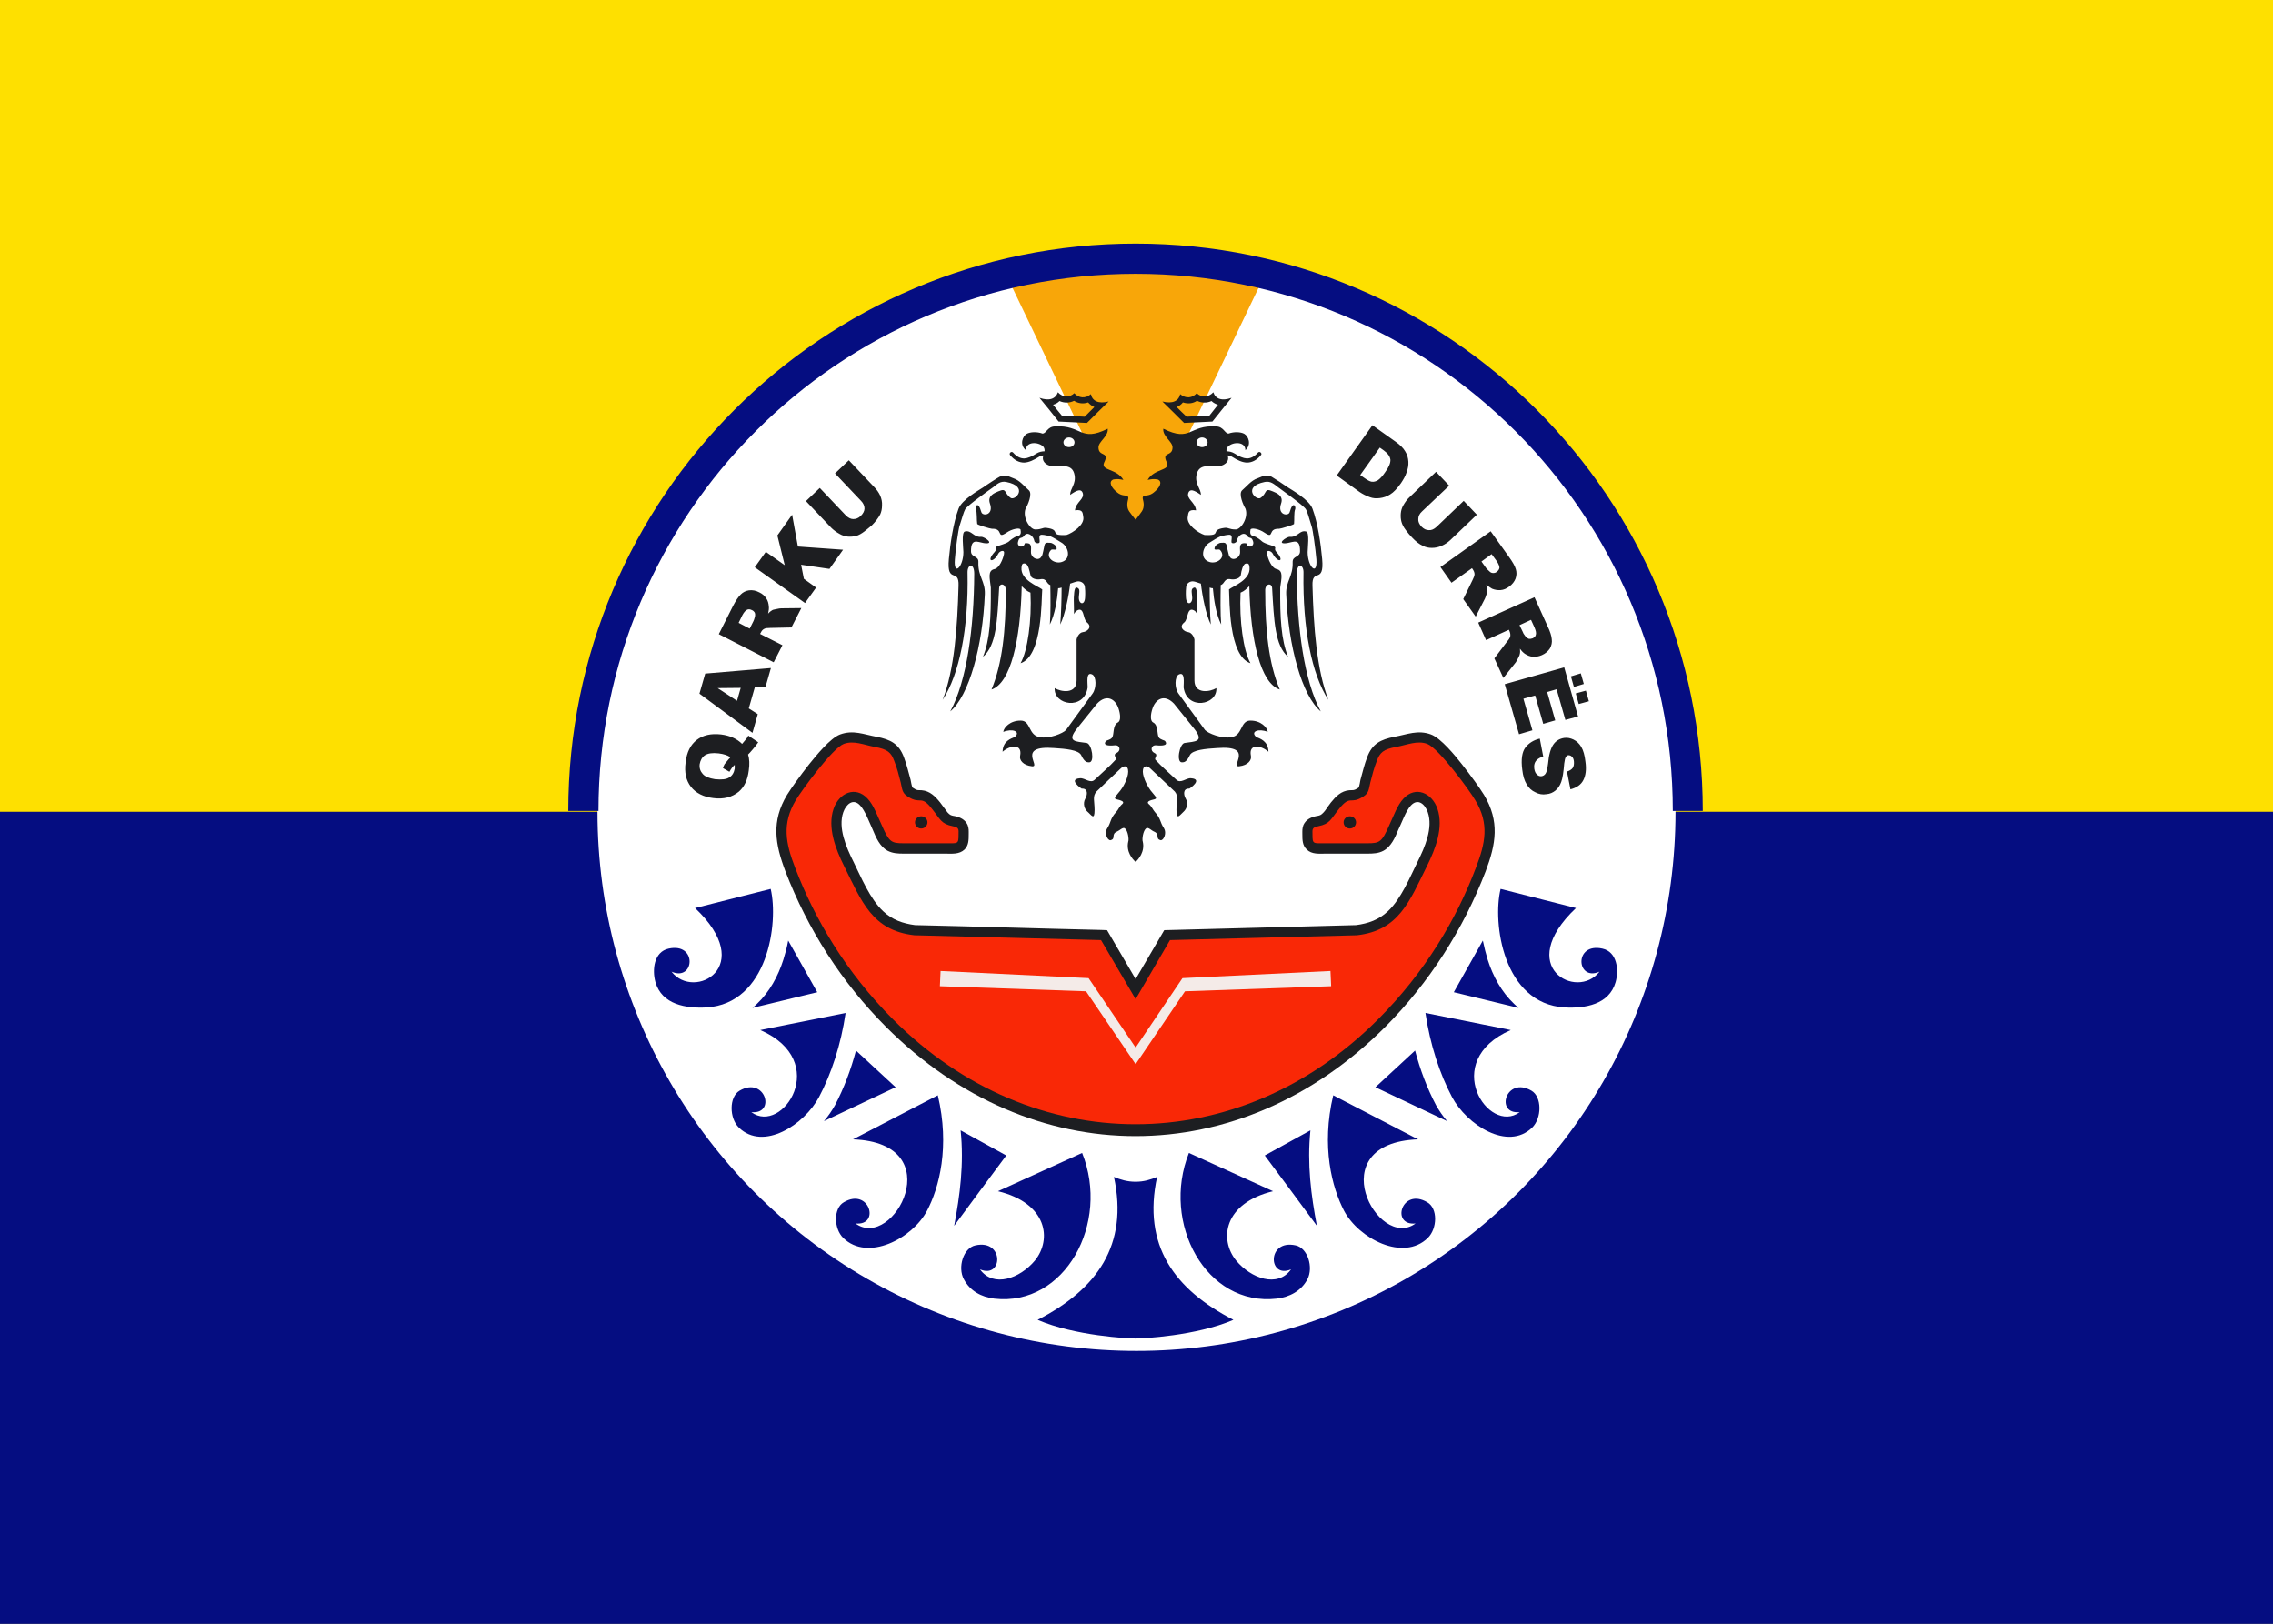 <?xml version="1.0" encoding="UTF-8"?>
<svg width="700" height="500" fill-rule="evenodd" xmlns="http://www.w3.org/2000/svg">
<rect width="100%" height="100%" fill="#333333" stroke="none"/>
<rect width="700" height="250" fill="#fee000"/>
<rect y="250" width="700" height="250" fill="#050d81"/>
<circle cx="350" cy="250" r="166" fill="#fff"/>
<g transform="matrix(.071 0 0 .071 174.72 74.715)">
<path d="m1896 123 569 1186 568-1186c-182-44-373-68-568-68-196 0-387 24-569 68z" fill="#f8a609"/>
<path d="m4048 2803 327 83c-270 256 5 402 102 276-100 44-113-128 13-100 63 14 72 91 57 145-28 98-133 115-222 110-266-17-313-366-277-514zm-2342 1047c15 147-3 282-28 414 75-102 150-203 226-305-71-39-127-70-198-109zm-593-40c19-22 35-46 48-69 39-74 69-154 91-237l172 159zm-29-559-126-224c-5 29-13 57-21 83-23 72-60 140-115 192-6 6-12 11-19 17zm1381 822c-36 0-66-9-94-21 64 296-74 488-331 620 162 70 395 81 425 81 29 0 262-11 424-81-257-132-395-324-331-620-28 12-58 21-93 21zm-232-125-365 166c214 52 235 209 160 301-65 78-180 119-238 38 100 43 106-132-20-104-52 11-78 95-50 147 27 51 76 77 132 84 307 35 503-328 381-632zm-626-250-368 191c427 16 175 486 11 365 109 11 60-158-51-92-45 26-44 114-2 155 106 103 299 3 363-118 53-100 100-278 47-501zm-400-357-370 74c309 135 96 457-39 356 109 11 60-158-51-93-46 27-45 119-3 160 106 103 284-12 348-133 53-100 95-227 115-364zm-325-538-328 83c270 256-5 402-102 276 100 44 113-128-13-100-63 14-72 91-57 145 28 98 133 115 222 110 266-17 313-366 278-514zm2341 1047c-15 147 3 282 28 414-75-102-150-203-226-305 71-39 127-70 198-109zm593-40c-19-22-35-46-48-69-39-74-69-154-91-237l-172 159zm29-559 126-224c6 29 13 57 21 83 23 72 60 140 115 192 6 6 12 11 19 17zm-1149 697 365 166c-214 52-235 209-160 301 65 78 180 119 238 38-100 43-106-132 20-104 52 11 78 95 51 147-27 51-77 77-133 84-307 35-502-328-381-632zm626-250 368 191c-427 16-175 486-11 365-109 11-60-158 51-92 46 26 44 114 2 155-106 103-299 3-363-118-52-100-100-278-47-501zm400-357 370 74c-309 135-96 457 39 356-109 11-60-158 51-93 46 27 45 119 3 160-106 103-284-12-348-133-53-100-95-227-115-364z M2465 4c1359 0 2460 1102 2460 2461h-130c0-1287-1044-2330-2330-2330-1287 0-2330 1043-2330 2330h-131c0-1359 1102-2461 2461-2461z" fill="#050d81"/>
<path d="m2465 3194 124-212 832-22c53-7 99-23 138-60 57-53 96-148 130-217 30-60 67-145 43-213-12-34-42-62-73-29-22 23-40 76-55 106-14 34-31 73-65 91-21 11-44 12-68 12h-181c-29 0-61 4-83-18-19-18-19-42-19-66 0-15-1-26 5-41 11-23 32-33 56-38 8-1 18-3 24-9 5-4 10-10 14-15 8-12 16-23 25-35 21-26 44-50 80-53 19-1 19 2 38-10 0-1 2-2 3-2 2-5 6-27 7-33 9-33 17-66 29-98 22-59 58-77 119-89 55-10 101-31 158-10 43 16 105 92 134 129 20 25 39 51 58 77 13 18 26 37 38 56 69 115 52 213 7 332-97 252-245 483-435 674-632 632-1535 632-2166 0-191-191-339-422-436-674-45-119-62-217 7-332 12-19 25-38 38-56 19-26 38-52 58-77 30-37 91-113 134-129 57-21 103 0 158 10 61 12 97 30 119 89 12 32 20 65 29 98 1 6 5 28 8 33 0 0 2 1 3 2 18 12 18 9 37 10 36 3 59 27 80 53 9 12 17 23 26 35 3 5 8 11 13 15 6 6 16 8 24 9 24 5 45 15 56 38 6 15 5 26 5 41 0 24 0 48-18 66-23 22-55 18-84 18h-181c-24 0-46-1-68-12-34-18-51-57-65-91-14-30-33-83-55-106-30-33-61-5-73 29-24 68 13 153 43 213 34 69 73 164 130 217 39 37 85 53 138 60 269 6 539 15 808 21l25 1zm-268-1583c1-2 8-11 10-13 37-25 28 35 47 49 26 21-1 41-17 42-19 2-30 29-28 38v172c0 60-67 50-95 33-5 74 128 98 143-3 0-21-8-70 20-56 18 9 19 59 1 83-38 53-77 105-115 158-13 14-71 38-113 31-51-8-39-71-82-72-47-1-75 30-77 49 39-16 77-2 50 22-16 7-52 17-53 64 33-29 87-36 76 18-4 18 13 41 51 45 43 5-71-92 97-79 48 3 106 8 117 31 14 30 25 31 34 31 26 1 12-80-10-84-45-7-90-3-42-63 29-36 58-72 87-108 44-45 81-16 93 22 8 24 11 53-3 60-23 12-16 50-24 64-6 11-25 13-28 17-18 24 30 19 40 18 23-1 25 25 7 33-20 9 3 22-5 30-25 28-63 60-90 86-19 19-43-8-64-6-54 4 6 45 7 45 29-2 25 28 16 43-13 23-2 47 8 56 18 15 32 42 32-7 0-38-10-58 8-79 35-34 71-68 107-102 12-11 27-11 30 6 5 23-13 65-33 91-14 19-33 33-18 38 5 2 42 7 26 21-14 12-17 25-26 34-28 31-21 43-39 71-13 20-1 50 13 52 27-6 1-26 30-38 10-4 25-20 33-14 14 10 19 49 15 58-10 44 19 77 32 88 12-11 41-44 31-88-4-9 1-48 15-58 9-6 23 10 33 14 29 12 3 32 31 38 13-2 25-32 13-52-19-28-12-40-40-71-8-9-12-22-26-34-16-14 21-19 26-21 15-5-4-19-18-38-19-26-38-68-33-91 3-17 18-17 30-6l108 102c17 21 7 41 7 79 0 49 15 22 32 7 10-9 22-33 8-56-9-15-13-45 16-43 1 0 61-41 7-45-21-2-45 25-64 6-27-26-65-58-90-86-7-8 15-21-5-30-18-8-15-34 7-33 10 1 58 6 40-18-2-4-22-6-28-17-8-14-1-52-24-64-14-7-11-36-3-60 12-38 49-67 93-22 29 36 58 72 87 108 48 60 3 56-41 63-22 4-37 85-11 84 9 0 20-1 34-31 11-23 69-28 118-31 167-13 53 84 96 79 38-4 55-27 51-45-11-54 43-47 76-18-1-47-37-57-53-64-27-24 11-38 50-22-2-19-30-50-77-49-43 1-31 64-81 72-43 7-101-17-114-31-38-53-77-105-115-158-18-24-17-74 1-83 28-14 21 35 21 56 14 101 147 77 142 3-28 17-95 27-95-33v-172c2-9-9-36-28-38-15-1-43-21-16-42 18-14 10-74 47-49 1 2 8 11 9 13-2-4 1-65 0-72-2-10 1-57-20-39-7 6-3 22-2 36 4 32-26 42-27 0-1-17 0-37 1-42 1-15 14-25 29-25 9 0 24 7 35 10 6 54 22 135 43 177-4-42-5-112-5-160 4 2 10 3 14 3 4 50 14 114 36 157-4-46-3-120-2-171 18-5 14-31 44-25 15 3 40-3 43-18 1-10 4-21 7-31 3-7 7-18 15-19 16-4 15 12 16 17 5 54-72 81-89 95 3 44-3 289 93 320-31-54-49-187-43-306 17-7 24-15 38-28 5 236 49 421 132 448-48-113-63-257-63-429-1-31 29-35 30-10 8 140 12 249 69 297-30-74-35-169-34-300 5-39 15-73-15-80-22-4-38-44-42-65-5-23 19-13 24-3 22 43 56 37 16-7-14-16 7-18-16-26-59-19-35-16-70-37-13-8-32-2-26-33 2-10 37-4 61 13 45 30 11-19 63-17 7 0 64-17 65-21 2-17-1-51 5-64 4-10-9-40-24 13-5 19-55 13-37-38 12-35-23-46-36-52-39-17-23 7-53 28-20 14-81-49 18-69 25-5 40 9 58 23 12 9 112 80 120 95 8 13 13 36 26 77 4 11 16 93 20 141 5 75-38 32-38-32 0-15 9-85-6-89-29-8-37 26-71 23-15-1-64 35-11 27 28-5 55-22 55 35 0 29-33 19-32 48 2 63-30 82-28 138 9 227 69 442 150 509-72-132-103-362-104-597 0-49 30-42 29-5-4 244 36 442 108 552-51-132-64-313-69-495-3-80 52-4 42-116-6-66-19-156-42-218-15-40-91-82-106-92-12-9-66-44-72-47-31-11-41 1-60 7-28 9-48 36-67 52-17 15 5 65 14 79 15 39-19 91-42 91-29 0-31-9-48-7-69 9-6 35-87 31-28-9-80-45-73-79 3-17 1-33 36-28-4-37-44-49-33-77 7-16 23-12 54 10 0-28-27-47-19-87 10-47 51-37 91-37 23 0 55-17 44-47 7 0 14 2 21 7 21 13 41 23 62 24 21 0 42-9 61-32 4-3 3-9-1-12-3-3-9-3-12 1-16 18-32 25-48 25-16-1-34-9-52-21-13-8-25-10-36-10-1-8 1-15 7-21 22-21 75-22 75 16 28-24 13-61-5-71-15-8-43-10-68-1-17 0-21-30-54-31-119-7-108 70-229 10-4 33 40 55 40 81 0 43-50 15-24 67 14 35-55 24-84 74 17-3 24-5 43-2 24 9 9 37-17 57-17 14-34 12-41 14-13 5-2 19-2 37 0 27-9 31-35 67-27-36-36-40-36-67 0-18 11-32-2-37-7-2-24 0-41-14-26-20-41-48-17-57 19-3 26-1 43 2-29-50-98-39-84-74 26-52-24-24-24-67 0-26 44-48 40-81-121 60-110-17-229-10-33 1-37 31-54 31-25-9-53-7-68 1-18 10-33 47-4 71 0-38 53-37 75-16 5 6 7 13 6 21-11 0-23 2-36 10-18 12-36 20-52 21-16 0-32-7-48-25-3-4-9-4-12-1-4 3-4 9-1 12 19 23 40 32 61 32 21-1 41-11 62-24 7-5 14-7 21-7-11 30 21 47 44 47 40 0 82-10 91 37 8 40-19 59-19 87 31-22 47-26 54-10 11 28-29 40-33 77 35-5 33 11 36 28 7 34-45 70-73 79-81 4-18-22-87-31-17-2-19 7-48 7-23 0-57-52-42-91 9-14 31-64 14-79-19-16-39-43-67-52-19-6-29-18-59-7-7 3-61 38-73 47-15 10-91 52-106 92-23 62-36 152-42 218-10 112 45 36 42 116-5 182-18 363-69 495 72-110 113-308 108-552-1-37 29-44 29 5-1 235-32 465-104 597 81-67 141-282 150-509 2-56-30-75-28-138 2-29-32-19-32-48 0-57 27-40 55-35 53 8 4-28-11-27-33 3-42-31-71-23-15 4-6 74-6 89 0 64-43 107-37 32 3-48 16-130 19-141 13-41 19-64 26-77 8-15 108-86 121-95 17-14 32-28 57-23 100 20 38 83 19 69-30-21-15-45-54-28-13 6-48 17-36 52 18 51-31 57-37 38-15-53-28-23-24-13 6 13 3 47 6 64 0 4 57 21 64 21 52-2 18 47 63 17 24-17 59-23 61-13 6 31-13 25-26 33-35 21-11 18-70 37-23 8-2 10-16 26-40 44-6 50 16 7 5-10 29-20 24 3-4 21-20 61-42 65-30 7-19 41-15 80 1 131-4 226-34 300 58-48 62-157 70-297 1-25 30-21 29 10 0 172-15 316-62 429 82-27 126-212 131-448 14 13 21 21 38 28 6 119-12 252-43 306 96-31 90-276 94-320-18-14-95-41-90-95 1-5 0-21 16-17 8 1 12 12 15 19 3 10 6 21 8 31 2 15 27 21 42 18 30-6 26 20 44 25 1 51 2 125-2 171 22-43 32-107 36-157 4 0 10-1 15-3 0 48-2 118-6 160 21-42 37-123 43-177 11-3 26-10 35-10 15 0 28 10 29 25 1 5 2 25 1 42-1 42-30 32-27 0 1-14 5-30-2-36-21-18-18 29-20 39-1 7 2 68 0 72zm540-832c20-1 40-2 61-3 28-35 55-69 83-103-42 15-70 5-79-24-23 24-52 23-72 4-19 21-47 25-72 4-6 30-33 43-77 32 32 31 63 62 94 93 21-1 41-2 62-3zm-51-24c-15-14-29-28-43-42 10-4 20-11 27-20 21 7 43 5 61-7 21 10 43 10 63 1 8 8 18 13 28 16-12 16-25 31-37 47-17 1-33 2-50 3-16 0-33 1-49 2zm103 544c-35 18-47 73-4 86 33 11 75-21 46-52-7-7-31 8-22-14 2-7 18-17 25-17 14 0 23-4 26 14 1 5 9 40 10 42 5 6 5 12 18 14 14 1 31-12 30-31-1-22-4-41 26-37 4 1-1 8 11 13 11 5 23-5 20-19-7-26-16-11-26-26-14-21-42-2-46 23-1 6-14 12-21 7-6-6 9-36-12-35-10 0-29 5-37 7-10 4-34 18-44 25zm-36-454c-13 0-24 10-24 21 0 12 11 21 24 21s24-9 24-21c0-11-11-21-24-21zm-560-66c-21-1-41-2-62-3-27-35-55-69-83-103 42 15 70 5 80-24 22 24 51 23 71 4 19 21 48 25 72 4 6 30 33 43 77 32-32 31-63 62-94 93-21-1-41-2-61-3zm51-24 42-42c-10-4-19-11-27-20-20 7-42 5-61-7-20 10-43 10-63 1-8 8-17 13-28 16 12 16 25 31 38 47 16 1 33 2 49 3 17 0 33 1 50 2zm-104 544c35 18 47 73 5 86-33 11-76-21-47-52 7-7 31 8 23-14-3-7-18-17-26-17-14 0-23-4-26 14-1 5-8 40-10 42-5 6-5 12-18 14-14 1-31-12-30-31 1-22 4-41-26-37-3 1 1 8-11 13-11 5-23-5-19-19 6-26 15-11 26-26 13-21 41-2 45 23 1 6 14 12 21 7 7-6-9-36 12-35 10 0 29 5 37 7 10 4 34 18 44 25zm36-454c14 0 24 10 24 21 0 12-10 21-24 21-13 0-24-9-24-21 0-11 11-21 24-21zm-1418 1329c8-9 13-15 15-18 4-4 8-10 12-18l43 29c-7 10-15 21-24 31-9 11-16 18-20 22 6 19 7 42 3 69-5 41-19 71-43 92-29 24-66 34-111 28-43-5-76-22-97-49s-29-62-23-106c5-44 21-76 48-97s62-29 106-24c39 5 69 19 91 41zm-51 58c-10-8-27-14-51-17-27-3-46 0-59 8-13 9-20 22-23 39-2 17 3 31 13 42 10 12 28 19 53 23 29 3 50 1 63-8 13-8 20-21 23-38v-16c-8 6-15 16-23 30l-28-16c2-8 5-13 7-17 3-4 9-11 18-22 3-2 5-5 7-8zm106-303-26 91 39 25-23 81-230-170 25-87 285-24-24 84zm-61 2-100 1 84 55zm143-111-238-122 62-123c12-23 23-39 33-49s22-16 36-18c15-2 30 1 45 9 13 6 23 15 30 26 7 10 10 22 11 35 1 8 0 18-3 31 7-8 13-12 18-15 3-2 10-3 19-5s15-3 20-3l87-1-43 84-92 2c-12 0-21 1-26 4-6 3-11 8-14 15l-4 7 97 49zm-104-146 16-32c2-3 4-10 7-21 1-5 1-10-1-16-3-5-7-9-12-11-8-4-15-5-21-2-7 3-14 11-21 24l-16 33zm22-266 48-67 82 58-32-129 64-90 25 138 196 14-59 83-123-18 12 61 53 38-48 67zm348-407 60-57 110 116c11 11 20 24 26 37 6 14 9 28 8 43 0 15-3 28-8 39-8 15-20 31-36 47-10 8-21 18-33 27s-24 16-35 19c-12 3-24 4-37 3-13-2-24-5-34-11-15-8-28-18-37-27l-110-116 60-57 113 119c10 10 21 16 32 16 12 0 23-4 33-14s16-21 16-32-5-23-15-33zm2331-209 100 71c20 14 34 28 42 42 9 14 13 29 14 45s-2 31-8 47c-5 16-14 31-24 46-17 24-32 40-47 49-14 9-29 14-45 16s-30 1-43-4c-17-6-32-14-44-22l-100-72zm32 97-85 119 17 12c14 10 25 16 33 17 9 1 17-1 26-6 9-6 20-17 32-35 17-23 24-41 23-55-2-14-11-27-29-40zm364 231 57 60-115 110c-12 11-24 19-38 25-13 6-28 9-42 9-15 0-28-3-39-9-16-7-31-19-47-36-9-9-18-20-27-32-10-13-16-25-19-36s-4-23-3-36 5-25 10-34c9-16 18-28 28-37l115-110 57 60-118 112c-11 10-16 21-16 33-1 11 4 22 14 33 10 10 20 15 32 15 11 1 22-4 33-14zm-101 287 218-155 80 112c15 21 25 38 29 52 4 13 4 27-1 41-5 13-14 25-28 35-12 9-24 14-37 15-12 1-25-1-37-6-7-4-16-10-25-18 3 10 5 18 4 23 0 4-1 10-3 19-3 9-5 15-7 19l-40 78-54-76 41-84c5-10 8-18 8-24 0-7-3-14-7-20l-4-6-89 63zm178-24 20 28c2 3 8 9 16 16 4 4 9 6 15 6 5 0 11-1 15-5 7-5 11-11 12-18 0-7-4-17-12-29l-22-30zm-14 265 244-110 57 126c11 23 17 42 18 56 2 14-1 27-8 40-8 12-19 22-35 29-14 6-27 8-39 7-13-1-24-6-35-13-7-5-14-12-21-22 1 10 1 18-1 24 0 3-3 9-7 17-4 9-8 14-10 18l-54 68-39-85 56-74c8-9 12-17 13-22 1-7 0-14-3-21l-3-7-99 45zm179 11 15 31c1 4 5 10 12 19 3 4 8 7 13 9 6 1 11 0 17-2 8-4 13-9 14-16 2-7 0-17-6-31l-15-33zm194 183 60 213-55 15-38-133-41 12 35 123-52 15-35-123-51 14 39 137-58 17-62-217zm72 26 13 46-43 13-13-46zm22 75 13 46-44 12-13-46zm-200 208 15 78c-12 3-21 8-27 14-10 9-14 22-12 38 2 12 5 20 12 26 6 6 13 8 20 7s13-5 17-11c5-7 8-22 11-44 3-37 11-64 22-81s28-27 48-30c14-2 27 1 40 7 14 7 25 17 34 32s15 37 18 64c5 34 1 61-9 80-10 20-29 33-56 40l-15-77c12-4 20-9 25-16 5-8 6-17 5-29-1-9-4-16-9-20-5-5-10-6-16-6-4 1-7 3-10 8-3 4-5 13-7 28-3 37-7 64-13 80-6 17-15 29-26 38-10 8-23 14-38 15-17 3-33 0-48-8-16-7-29-19-38-35-10-16-16-37-19-63-6-45-1-77 14-97 15-19 36-32 62-38z" fill="#1d1e21"/>
<path d="m2465 3281-150-256c-292-7-518-14-810-21-183-21-228-146-305-301-36-73-73-166-45-248 24-69 95-100 147-44 27 28 43 76 63 118 31 71 41 76 93 76h181c56 0 58 5 58-39 0-19 4-30-25-35-51-10-54-30-90-75-50-64-48-16-106-54-25-16-23-33-30-61-8-32-16-63-28-93-13-36-28-51-85-61-47-9-91-29-134-13-49 19-180 198-208 244-61 102-44 187-3 293 84 220 219 452 425 658 605 606 1498 606 2103 0 206-206 342-438 425-658 41-106 59-191-3-293-27-46-159-225-208-244-43-16-87 4-134 13-57 10-72 25-85 61-12 30-20 61-28 93-7 28-5 45-30 61-58 38-55-10-106 54-36 45-39 65-90 75-29 5-25 16-25 35 0 44 2 39 58 39h181c52 0 62-5 93-76 20-42 36-90 63-118 52-56 123-25 147 44 28 82-9 175-45 248-77 155-122 280-304 301l-811 21zm929-793c15 0 27 12 27 26 0 15-12 27-27 27s-27-12-27-27c0-14 12-26 27-26zm-1859 0c-15 0-27 12-27 26 0 15 12 27 27 27s27-12 27-27c0-14-12-26-27-26z" fill="#f92806"/>
<polygon points="2668 3190 3310 3159 3313 3225 2679 3247 2465 3563 2250 3247 1616 3225 1619 3159 2261 3190 2465 3491" fill="#f4ebe8"/>
</g>
</svg>
